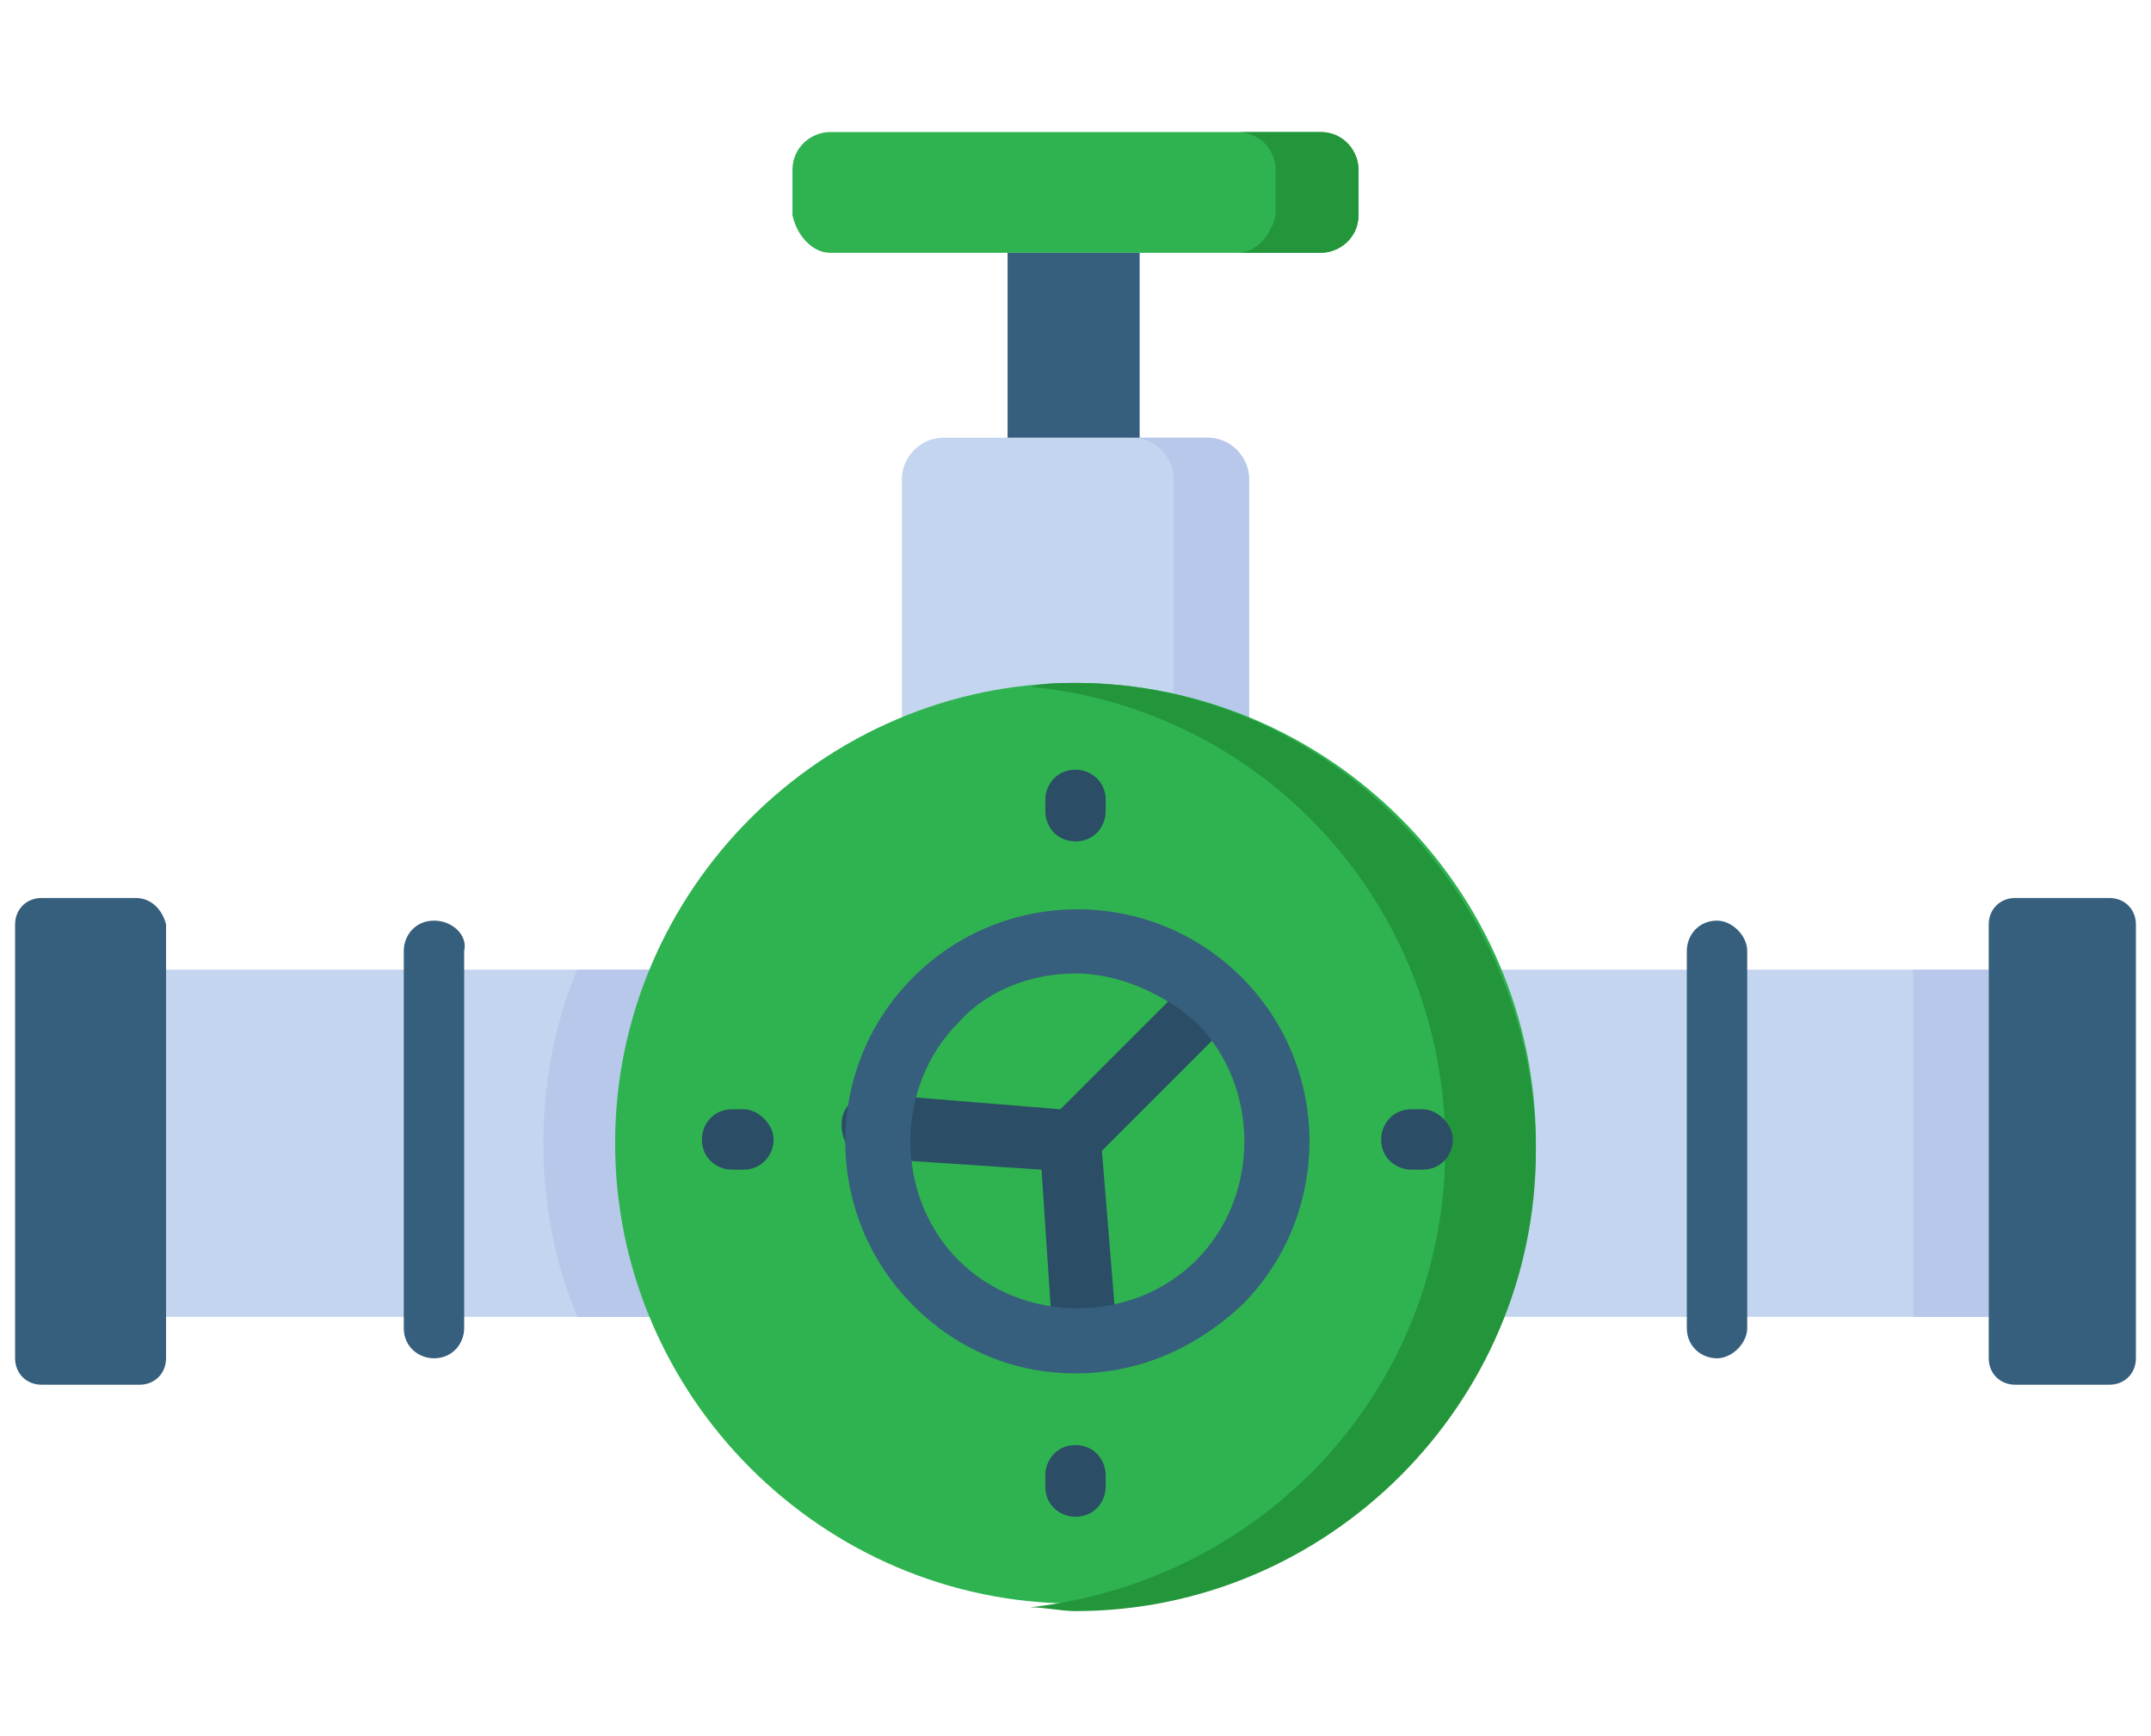 <svg version="1.1" xmlns="http://www.w3.org/2000/svg" x="0" y="0" viewBox="0 0 57 46" style="enable-background:new 0 0 57 46" xml:space="preserve"><style>.st2{fill:#365e7d}</style><path d="M4.3 34.9h17.9v-9.2H4.3v9.2zm30.5-9.2v9.2h17.9v-9.2H34.8zM32 11.6h-7c-.6 0-1.1.5-1.1 1.1v16.8h9.2V12.7c0-.6-.5-1.1-1.1-1.1z" style="fill:#c3d5ef"/><path d="M14.4 30.3c0 1.6.3 3.2.9 4.6h7v-9.2h-7c-.6 1.4-.9 3-.9 4.6zm36.3-4.6v9.2h2v-9.2h-2zM32 11.6h-2c.6 0 1.1.5 1.1 1.1v16.8h2V12.7c0-.6-.5-1.1-1.1-1.1z" style="fill:#b7c8ea"/><path class="st2" d="M26.7 11.6h3.5V6.7h-3.5v4.9zM3.6 23.8H1.1c-.4 0-.7.3-.7.7V36c0 .4.3.7.7.7h2.6c.4 0 .7-.3.7-.7V24.5c-.1-.4-.4-.7-.8-.7zm52.3 0h-2.5c-.4 0-.7.3-.7.7V36c0 .4.3.7.7.7h2.5c.4 0 .7-.3.7-.7V24.5c0-.4-.3-.7-.7-.7zm-44.4.6c-.5 0-.8.4-.8.8v10c0 .5.4.8.8.8.5 0 .8-.4.8-.8v-10c.1-.4-.3-.8-.8-.8zm34 0c-.5 0-.8.4-.8.8v10c0 .5.4.8.8.8s.8-.4.8-.8v-10c0-.4-.4-.8-.8-.8z"/><path d="M28.5 18.1c-6.7 0-12.2 5.5-12.2 12.2s5.5 12.2 12.2 12.2S40.7 37 40.7 30.3s-5.5-12.2-12.2-12.2zM22 6.7h13c.5 0 1-.4 1-1V4.5c0-.5-.4-1-1-1H22c-.5 0-1 .4-1 1v1.2c.1.5.5 1 1 1z" style="fill:#2fb350"/><path d="M28.5 18.1c-.4 0-.8 0-1.2.1 6.2.6 11 5.8 11 12.2s-4.8 11.5-11 12.2c.4 0 .8.1 1.2.1 6.7 0 12.2-5.5 12.2-12.2s-5.5-12.4-12.2-12.4zm4.3-11.4H35c.5 0 1-.4 1-1V4.5c0-.5-.4-1-1-1h-2.2c.5 0 1 .4 1 1v1.2c-.1.5-.5 1-1 1z" style="fill:#23963b"/><path d="m31.6 25.9-3.5 3.5-4.9-.4c-.5 0-.9.3-.9.8s.3.9.8.9l4.5.3.3 4.5c0 .4.4.8.8.8h.1c.5 0 .8-.4.8-.9l-.4-4.9 3.5-3.5c.3-.3.3-.9 0-1.2-.2-.2-.7-.2-1.1.1zm-3.1-3.6c.5 0 .8-.4.8-.8v-.3c0-.5-.4-.8-.8-.8-.5 0-.8.4-.8.8v.3c0 .4.3.8.8.8zm9.2 7.1h-.3c-.5 0-.8.4-.8.8 0 .5.4.8.8.8h.3c.5 0 .8-.4.8-.8s-.4-.8-.8-.8zm-9.2 8.9c-.5 0-.8.4-.8.8v.3c0 .5.4.8.8.8.5 0 .8-.4.8-.8v-.3c0-.4-.3-.8-.8-.8zm-8.8-8.9h-.3c-.5 0-.8.4-.8.8 0 .5.4.8.8.8h.3c.5 0 .8-.4.8-.8s-.4-.8-.8-.8z" style="fill:#2b4d66"/><path class="st2" d="M28.5 36.4c-1.6 0-3.1-.6-4.3-1.8-2.4-2.4-2.4-6.3 0-8.7 2.4-2.4 6.3-2.4 8.7 0 2.4 2.4 2.4 6.3 0 8.7-1.3 1.2-2.8 1.8-4.4 1.8zm0-10.6c-1.1 0-2.3.4-3.1 1.3-1.7 1.7-1.7 4.6 0 6.3 1.7 1.7 4.6 1.7 6.3 0 1.7-1.7 1.7-4.6 0-6.3-.9-.8-2.1-1.3-3.2-1.3zm3.7 8.2z"/></svg>

